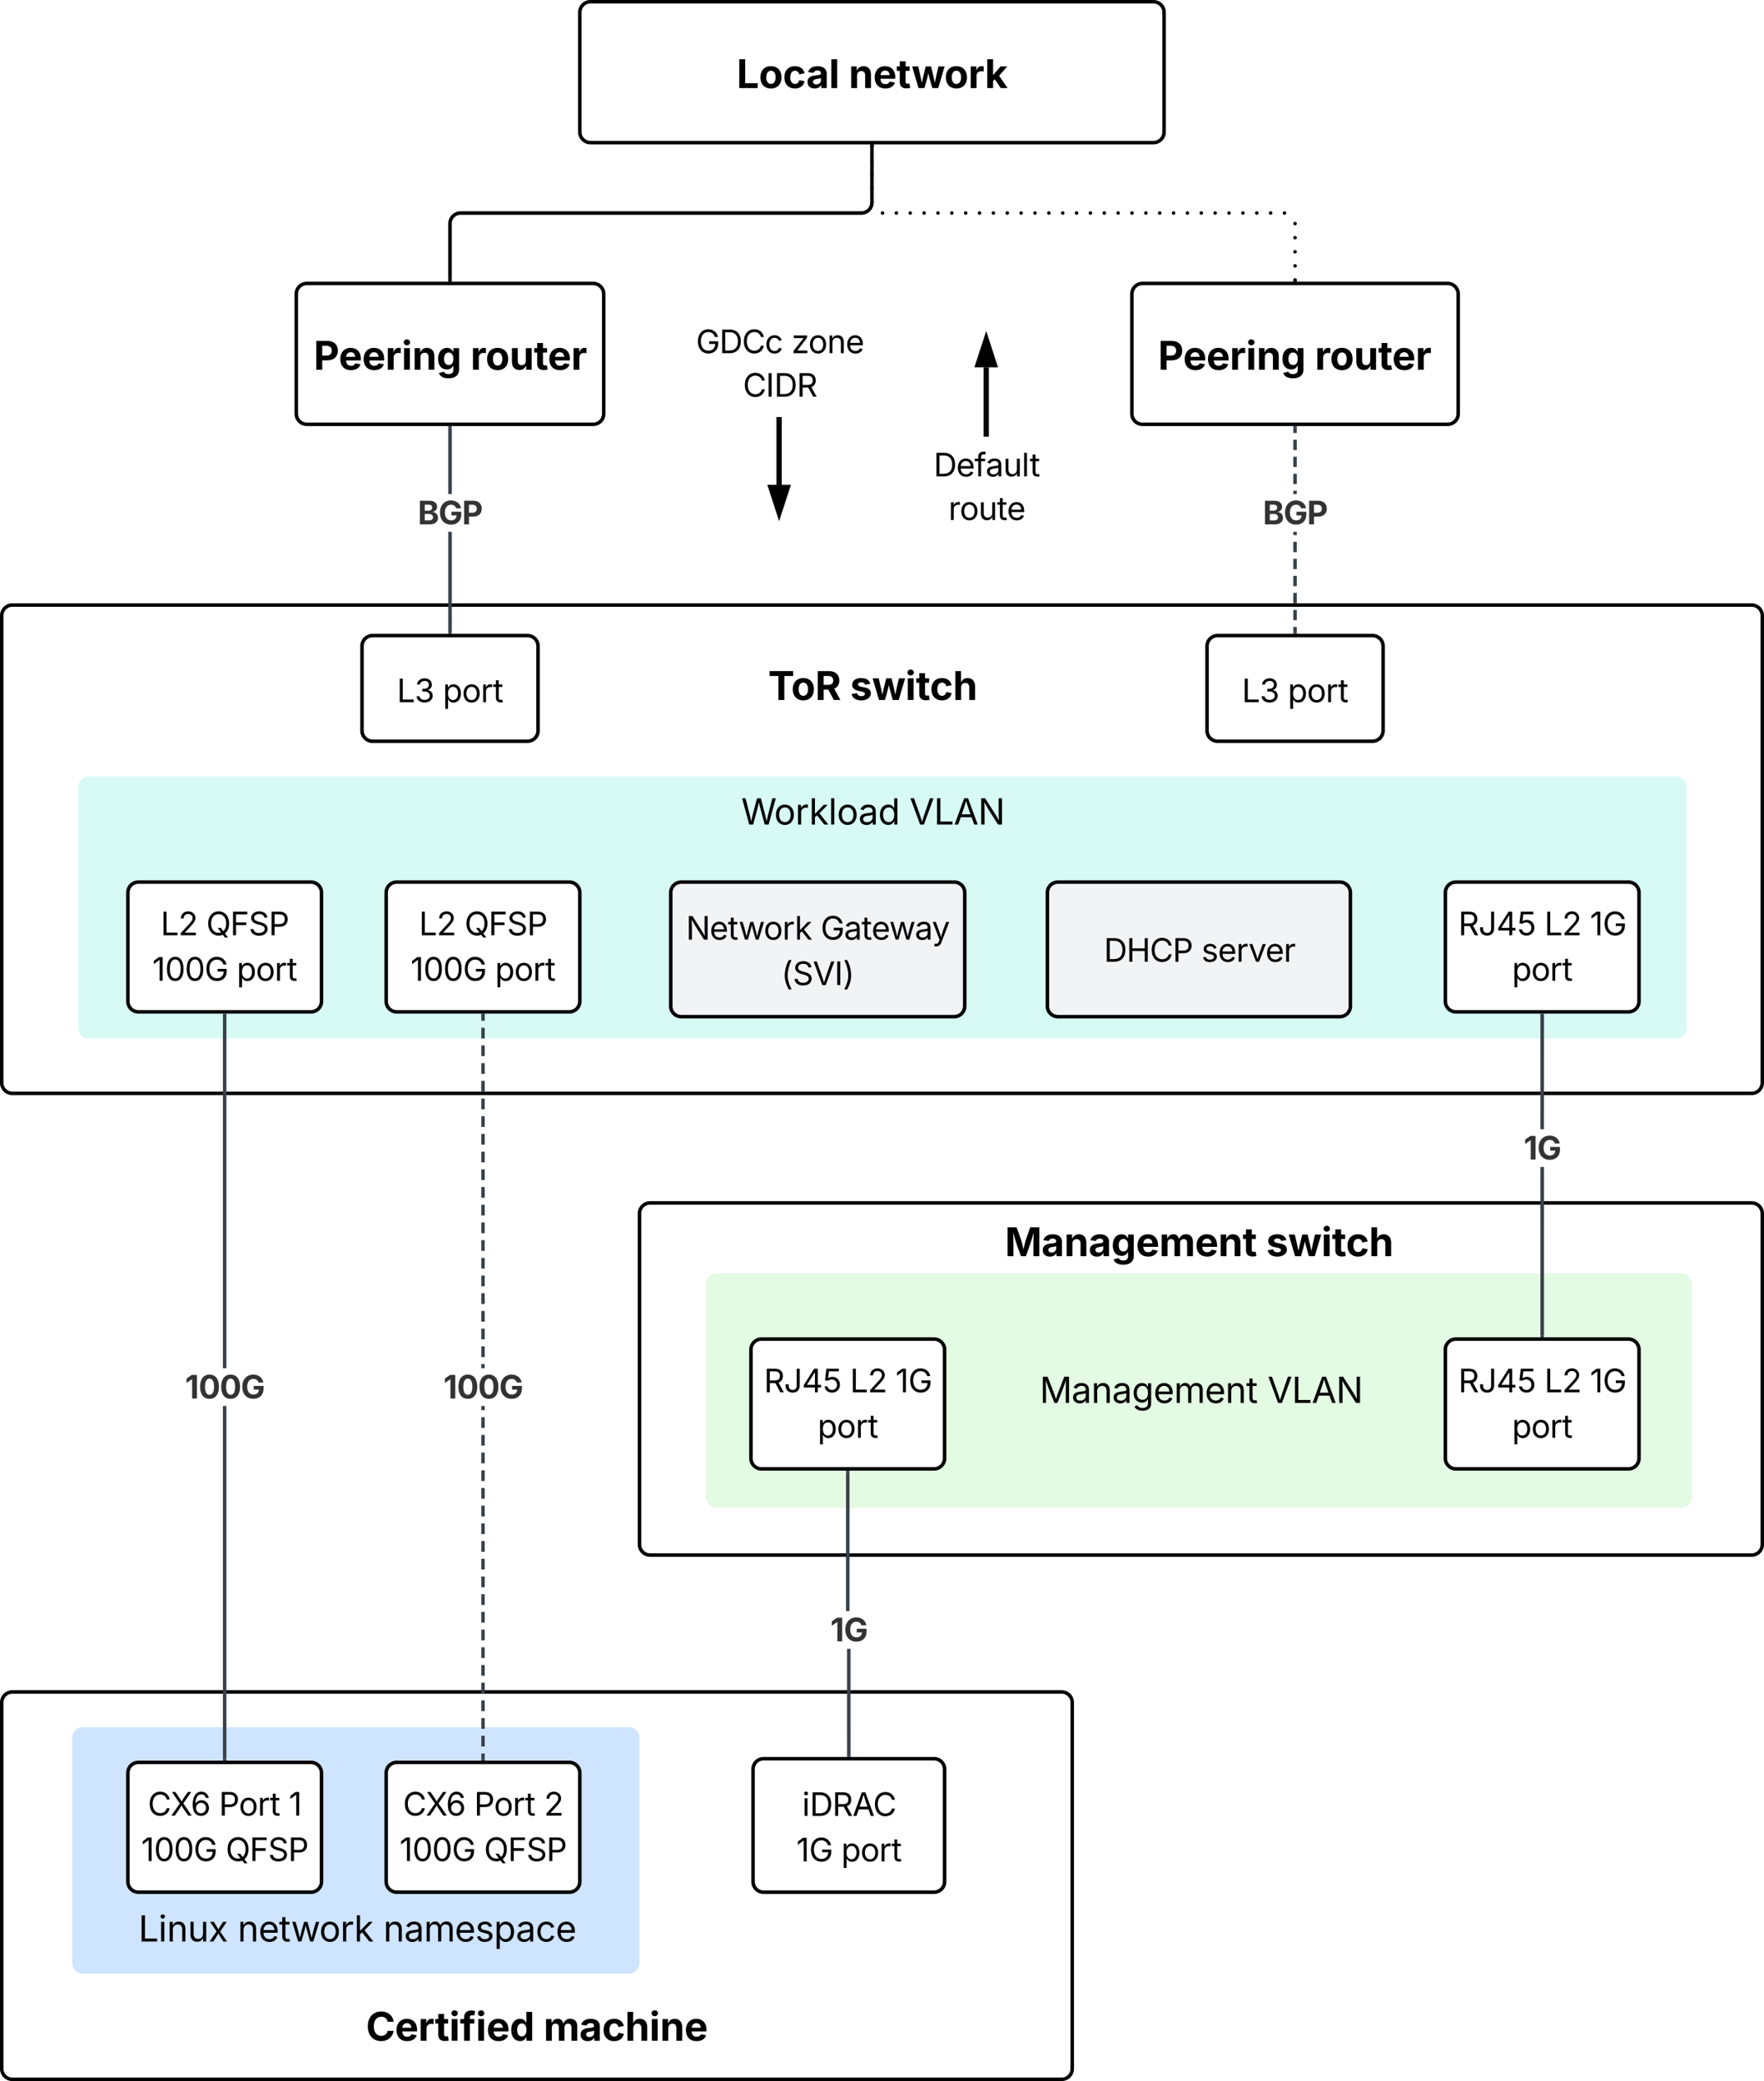 <svg xmlns="http://www.w3.org/2000/svg" xmlns:xlink="http://www.w3.org/1999/xlink" xmlns:lucid="lucid" width="1002" height="1182"><g transform="translate(61 601)" lucid:page-tab-id="0_0"><path d="M-500-1000h1500v2000H-500z" fill="#fff"/><path d="M302.25 88.24a6 6 0 0 1 6-6H934a6 6 0 0 1 6 6v188a6 6 0 0 1-6 6H308.25a6 6 0 0 1-6-6zM-60-251.35a6 6 0 0 1 6-6h988a6 6 0 0 1 6 6V14a6 6 0 0 1-6 6H-54a6 6 0 0 1-6-6z" stroke="#000" stroke-width="2" fill="#fff"/><path d="M195.6-242h-1.95v-56.9h1.95zm0-78.4h-1.95V-358h1.95z" stroke="#3a414a" stroke-width=".05" fill="#3a414a"/><path d="M195.6-241h-1.95v-1.03h1.95z" fill="#3a414a"/><path stroke="#3a414a" stroke-width=".05" fill="#3a414a"/><path d="M195.6-357.97h-1.95V-359h1.95z" fill="#3a414a"/><path stroke="#3a414a" stroke-width=".05" fill="#3a414a"/><use xlink:href="#a" transform="matrix(1,0,0,1,176.313,-320.412) translate(0 17.222)"/><path d="M107.3-434a6 6 0 0 1 6-6h162.64a6 6 0 0 1 6 6v68a6 6 0 0 1-6 6H113.3a6 6 0 0 1-6-6z" stroke="#000" stroke-width="2" fill="#fff"/><use xlink:href="#b" transform="matrix(1,0,0,1,107.312,-440) translate(9.88 49.028)"/><use xlink:href="#c" transform="matrix(1,0,0,1,107.312,-440) translate(98.942 49.028)"/><path d="M-60 366a6 6 0 0 1 6-6h596.06a6 6 0 0 1 6 6v208a6 6 0 0 1-6 6H-54a6 6 0 0 1-6-6z" stroke="#000" stroke-width="2" fill="#fff"/><path d="M-20 386a6 6 0 0 1 6-6h310.25a6 6 0 0 1 6 6v128a6 6 0 0 1-6 6H-14a6 6 0 0 1-6-6z" fill="#cfe4ff"/><path d="M321.2-218.96a6 6 0 0 1 6-6h214.86a6 6 0 0 1 6 6v17.92a6 6 0 0 1-6 6H327.2a6 6 0 0 1-6-6z" fill="none"/><use xlink:href="#d" transform="matrix(1,0,0,1,321.19,-224.962) translate(54.114 21.528)"/><use xlink:href="#e" transform="matrix(1,0,0,1,321.19,-224.962) translate(100.696 21.528)"/><use xlink:href="#f" transform="matrix(1,0,0,1,321.19,-224.962) translate(113.5 53.793)"/><path d="M144.63-234a6 6 0 0 1 6-6h88a6 6 0 0 1 6 6v48a6 6 0 0 1-6 6h-88a6 6 0 0 1-6-6z" stroke="#000" stroke-width="2" fill="#fff"/><use xlink:href="#g" transform="matrix(1,0,0,1,149.625,-235) translate(14.818 32.847)"/><use xlink:href="#h" transform="matrix(1,0,0,1,149.625,-235) translate(40.851 32.847)"/><path d="M581.94-434a6 6 0 0 1 6-6H761.3a6 6 0 0 1 6 6v68a6 6 0 0 1-6 6H587.95a6 6 0 0 1-6-6z" stroke="#000" stroke-width="2" fill="#fff"/><use xlink:href="#b" transform="matrix(1,0,0,1,581.937,-440) translate(14.88 49.028)"/><use xlink:href="#c" transform="matrix(1,0,0,1,581.937,-440) translate(103.942 49.028)"/><path d="M624.63-234a6 6 0 0 1 6-6h88a6 6 0 0 1 6 6v48a6 6 0 0 1-6 6h-88a6 6 0 0 1-6-6z" stroke="#000" stroke-width="2" fill="#fff"/><use xlink:href="#g" transform="matrix(1,0,0,1,629.625,-235) translate(14.818 32.847)"/><use xlink:href="#h" transform="matrix(1,0,0,1,629.625,-235) translate(40.851 32.847)"/><path d="M-16.5-154a6 6 0 0 1 6-6H891a6 6 0 0 1 6 6v136.82a6 6 0 0 1-6 6H-10.5a6 6 0 0 1-6-6z" fill="#d7faf5"/><path d="M11.63-94a6 6 0 0 1 6-6h98a6 6 0 0 1 6 6v61.72a6 6 0 0 1-6 6h-98a6 6 0 0 1-6-6z" stroke="#000" stroke-width="2" fill="#fff"/><use xlink:href="#i" transform="matrix(1,0,0,1,16.625,-95) translate(13.628 25.222)"/><use xlink:href="#j" transform="matrix(1,0,0,1,16.625,-95) translate(39.523 25.222)"/><use xlink:href="#k" transform="matrix(1,0,0,1,16.625,-95) translate(8.872 51.035)"/><use xlink:href="#l" transform="matrix(1,0,0,1,16.625,-95) translate(56.797 51.035)"/><path d="M214.34 398h-1.95v-3.02h1.94zm0-7.04h-1.95v-6.03h1.94zm0-10.05h-1.95v-6.02h1.94zm0-10.05h-1.95v-6.03h1.94zm0-10.05h-1.95v-6.03h1.94zm0-10.06h-1.95v-6.03h1.94zm0-10.05h-1.95v-6.04h1.94zm0-10.06h-1.95v-6.04h1.94zm0-10.06h-1.95v-6.03h1.94zm0-10.05h-1.95v-6.03h1.94zm0-10.06h-1.95v-6.03h1.94zm0-10.05h-1.95v-6.03h1.94zm0-10.06h-1.95v-6.03h1.94zm0-10.05h-1.95v-6.02h1.94zm0-10.04h-1.95v-6.04h1.94zm0-10.06h-1.95v-6.03h1.94zm0-10.05h-1.95v-6.03h1.94zm0-10.06h-1.95v-6.04h1.94zm0-10.06h-1.95V214h1.94zm0-10.05h-1.95v-6.05h1.94zm0-10.07h-1.95v-2.3h1.94zm0-23.83h-1.95v-2.3h1.94zm0-6.33h-1.95v-6.03h1.94zm0-10.06h-1.95v-6.02h1.94zm0-10.04h-1.95v-6.03h1.94zm0-10.06h-1.95v-6.03h1.94zm0-10.05h-1.95v-6.03h1.94zm0-10.05h-1.95v-6.04h1.94zm0-10.06h-1.95v-6.03h1.94zm0-10.05h-1.95v-6.05h1.94zm0-10.07h-1.95V83.3h1.94zm0-10.05h-1.95v-6.03h1.94zm0-10.06h-1.95V63.2h1.94zm0-10.05h-1.95v-6.03h1.94zm0-10.05h-1.95v-6.04h1.94zm0-10.06h-1.95v-6.03h1.94zm0-10.05h-1.95V23h1.94zm0-10.05h-1.95v-6.03h1.94zm0-10.05h-1.95V2.87h1.94zm0-10.05h-1.95V-7.2h1.94zm0-10.06h-1.95v-6.04h1.94zm0-10.06h-1.95v-3.02h1.94z" stroke="#3a414a" stroke-width=".05" fill="#3a414a"/><path d="M214.34 399h-1.95v-1.03h1.94z" fill="#3a414a"/><path stroke="#3a414a" stroke-width=".05" fill="#3a414a"/><path d="M214.34-24.25h-1.95v-1.03h1.94z" fill="#3a414a"/><path stroke="#3a414a" stroke-width=".05" fill="#3a414a"/><use xlink:href="#m" transform="matrix(1,0,0,1,190.87,176.105) translate(0 17.222)"/><path d="M158.36-94a6 6 0 0 1 6-6h98a6 6 0 0 1 6 6v61.72a6 6 0 0 1-6 6h-98a6 6 0 0 1-6-6z" stroke="#000" stroke-width="2" fill="#fff"/><use xlink:href="#n" transform="matrix(1,0,0,1,163.361,-95) translate(13.628 25.222)"/><use xlink:href="#o" transform="matrix(1,0,0,1,163.361,-95) translate(39.523 25.222)"/><use xlink:href="#p" transform="matrix(1,0,0,1,163.361,-95) translate(8.872 51.035)"/><use xlink:href="#h" transform="matrix(1,0,0,1,163.361,-95) translate(56.797 51.035)"/><path d="M67.6 398h-1.95V197.62h1.95zm0-221.9h-1.95V-24.28h1.95z" stroke="#3a414a" stroke-width=".05" fill="#3a414a"/><path d="M67.6 399h-1.95v-1.03h1.95z" fill="#3a414a"/><path stroke="#3a414a" stroke-width=".05" fill="#3a414a"/><path d="M67.6-24.25h-1.95v-1.03h1.95z" fill="#3a414a"/><path stroke="#3a414a" stroke-width=".05" fill="#3a414a"/><use xlink:href="#m" transform="matrix(1,0,0,1,44.133,176.105) translate(0 17.222)"/><path d="M320-94a6 6 0 0 1 6-6h155a6 6 0 0 1 6 6v64.45a6 6 0 0 1-6 6H326a6 6 0 0 1-6-6z" stroke="#000" stroke-width="2" fill="#f2f3f5"/><use xlink:href="#q" transform="matrix(1,0,0,1,325,-95) translate(3.678 27.691)"/><use xlink:href="#r" transform="matrix(1,0,0,1,325,-95) translate(80.128 27.691)"/><use xlink:href="#s" transform="matrix(1,0,0,1,325,-95) translate(57.793 53.503)"/><path d="M354.8-151.47a6 6 0 0 1 6-6h147.63a6 6 0 0 1 6 6v22.2a6 6 0 0 1-6 6H360.8a6 6 0 0 1-6-6z" fill="none"/><use xlink:href="#t" transform="matrix(1,0,0,1,359.815,-152.467) translate(0.195 19.775)"/><use xlink:href="#u" transform="matrix(1,0,0,1,359.815,-152.467) translate(95.83 19.775)"/><path d="M675.6-242h-1.95v-2.9h1.95zm0-6.77h-1.95v-5.8h1.95zm0-9.66h-1.95v-5.8h1.95zm0-9.67h-1.95v-5.8h1.95zm0-9.67h-1.95v-5.8h1.95zm0-9.66h-1.95v-5.8h1.95zm0-9.67h-1.95v-1.8h1.95zm0-23.3h-1.95v-1.83h1.95zm0-5.7h-1.95v-5.8h1.95zm0-9.67h-1.95v-5.8h1.95zm0-9.66h-1.95v-5.8h1.95zm0-9.67h-1.95v-2.9h1.95z" stroke="#3a414a" stroke-width=".05" fill="#3a414a"/><path d="M675.6-241h-1.95v-1.03h1.95z" fill="#3a414a"/><path stroke="#3a414a" stroke-width=".05" fill="#3a414a"/><path d="M675.6-357.97h-1.95V-359h1.95z" fill="#3a414a"/><path stroke="#3a414a" stroke-width=".05" fill="#3a414a"/><use xlink:href="#a" transform="matrix(1,0,0,1,656.313,-320.412) translate(0 17.222)"/><path d="M760-94a6 6 0 0 1 6-6h98a6 6 0 0 1 6 6v61.72a6 6 0 0 1-6 6h-98a6 6 0 0 1-6-6z" stroke="#000" stroke-width="2" fill="#fff"/><use xlink:href="#v" transform="matrix(1,0,0,1,765,-95) translate(2.365 25.222)"/><use xlink:href="#w" transform="matrix(1,0,0,1,765,-95) translate(51.246 25.222)"/><use xlink:href="#x" transform="matrix(1,0,0,1,765,-95) translate(77.14 25.222)"/><use xlink:href="#h" transform="matrix(1,0,0,1,765,-95) translate(32.834 51.035)"/><path d="M268.36-594a6 6 0 0 1 6-6h319.87a6 6 0 0 1 6 6v68a6 6 0 0 1-6 6H274.36a6 6 0 0 1-6-6z" stroke="#000" stroke-width="2" fill="#fff"/><use xlink:href="#y" transform="matrix(1,0,0,1,268.361,-600) translate(89.085 49.028)"/><use xlink:href="#z" transform="matrix(1,0,0,1,268.361,-600) translate(152.757 49.028)"/><path d="M434.3-518v32a6 6 0 0 1-6 6H200.62a6 6 0 0 0-6 6v32" stroke="#000" stroke-width="2" fill="none"/><path d="M435.27-517.97h-1.95V-519h1.95zM195.6-441h-1.95v-1.03h1.95z" stroke="#000" stroke-width=".05"/><path d="M433.3-518a1 1 0 0 1 1-1 1 1 0 0 1 1 1 1 1 0 0 1-1 1 1 1 0 0 1-1-1m0 8a1 1 0 0 1 1-1 1 1 0 0 1 1 1 1 1 0 0 1-1 1 1 1 0 0 1-1-1m0 8a1 1 0 0 1 1-1 1 1 0 0 1 1 1 1 1 0 0 1-1 1 1 1 0 0 1-1-1m0 8a1 1 0 0 1 1-1 1 1 0 0 1 1 1 1 1 0 0 1-1 1 1 1 0 0 1-1-1m0 8a1 1 0 0 1 1-1 1 1 0 0 1 1 1 1 1 0 0 1-1 1 1 1 0 0 1-1-1m6 6a1 1 0 0 1 1-1 1 1 0 0 1 1 1 1 1 0 0 1-1 1 1 1 0 0 1-1-1m7.87 0a1 1 0 0 1 1-1 1 1 0 0 1 1 1 1 1 0 0 1-1 1 1 1 0 0 1-1-1m7.87 0a1 1 0 0 1 1-1 1 1 0 0 1 1 1 1 1 0 0 1-1 1 1 1 0 0 1-1-1m7.88 0a1 1 0 0 1 1-1 1 1 0 0 1 1 1 1 1 0 0 1-1 1 1 1 0 0 1-1-1m7.87 0a1 1 0 0 1 1-1 1 1 0 0 1 1 1 1 1 0 0 1-1 1 1 1 0 0 1-1-1m7.86 0a1 1 0 0 1 1-1 1 1 0 0 1 1 1 1 1 0 0 1-1 1 1 1 0 0 1-1-1m7.88 0a1 1 0 0 1 1-1 1 1 0 0 1 1 1 1 1 0 0 1-1 1 1 1 0 0 1-1-1m7.87 0a1 1 0 0 1 1-1 1 1 0 0 1 1 1 1 1 0 0 1-1 1 1 1 0 0 1-1-1m7.88 0a1 1 0 0 1 1-1 1 1 0 0 1 1 1 1 1 0 0 1-1 1 1 1 0 0 1-1-1m7.88 0a1 1 0 0 1 1-1 1 1 0 0 1 1 1 1 1 0 0 1-1 1 1 1 0 0 1-1-1m7.87 0a1 1 0 0 1 1-1 1 1 0 0 1 1 1 1 1 0 0 1-1 1 1 1 0 0 1-1-1m7.87 0a1 1 0 0 1 1-1 1 1 0 0 1 1 1 1 1 0 0 1-1 1 1 1 0 0 1-1-1m7.88 0a1 1 0 0 1 1-1 1 1 0 0 1 1 1 1 1 0 0 1-1 1 1 1 0 0 1-1-1m7.87 0a1 1 0 0 1 1-1 1 1 0 0 1 1 1 1 1 0 0 1-1 1 1 1 0 0 1-1-1m7.87 0a1 1 0 0 1 1-1 1 1 0 0 1 1 1 1 1 0 0 1-1 1 1 1 0 0 1-1-1m7.88 0a1 1 0 0 1 1-1 1 1 0 0 1 1 1 1 1 0 0 1-1 1 1 1 0 0 1-1-1m7.87 0a1 1 0 0 1 1-1 1 1 0 0 1 1 1 1 1 0 0 1-1 1 1 1 0 0 1-1-1m7.87 0a1 1 0 0 1 1-1 1 1 0 0 1 1 1 1 1 0 0 1-1 1 1 1 0 0 1-1-1m7.88 0a1 1 0 0 1 1-1 1 1 0 0 1 1 1 1 1 0 0 1-1 1 1 1 0 0 1-1-1m7.87 0a1 1 0 0 1 1-1 1 1 0 0 1 1 1 1 1 0 0 1-1 1 1 1 0 0 1-1-1m7.86 0a1 1 0 0 1 1-1 1 1 0 0 1 1 1 1 1 0 0 1-1 1 1 1 0 0 1-1-1m7.88 0a1 1 0 0 1 1-1 1 1 0 0 1 1 1 1 1 0 0 1-1 1 1 1 0 0 1-1-1m7.87 0a1 1 0 0 1 1-1 1 1 0 0 1 1 1 1 1 0 0 1-1 1 1 1 0 0 1-1-1m7.88 0a1 1 0 0 1 1-1 1 1 0 0 1 1 1 1 1 0 0 1-1 1 1 1 0 0 1-1-1m7.88 0a1 1 0 0 1 1-1 1 1 0 0 1 1 1 1 1 0 0 1-1 1 1 1 0 0 1-1-1m7.87 0a1 1 0 0 1 1-1 1 1 0 0 1 1 1 1 1 0 0 1-1 1 1 1 0 0 1-1-1m7.87 0a1 1 0 0 1 1-1 1 1 0 0 1 1 1 1 1 0 0 1-1 1 1 1 0 0 1-1-1m7.88 0a1 1 0 0 1 1-1 1 1 0 0 1 1 1 1 1 0 0 1-1 1 1 1 0 0 1-1-1m7.87 0a1 1 0 0 1 1-1 1 1 0 0 1 1 1 1 1 0 0 1-1 1 1 1 0 0 1-1-1m7.88 0a1 1 0 0 1 1-1 1 1 0 0 1 1 1 1 1 0 0 1-1 1 1 1 0 0 1-1-1m6 6a1 1 0 0 1 1-1 1 1 0 0 1 1 1 1 1 0 0 1-1 1 1 1 0 0 1-1-1m0 8a1 1 0 0 1 1-1 1 1 0 0 1 1 1 1 1 0 0 1-1 1 1 1 0 0 1-1-1m0 8a1 1 0 0 1 1-1 1 1 0 0 1 1 1 1 1 0 0 1-1 1 1 1 0 0 1-1-1m0 8a1 1 0 0 1 1-1 1 1 0 0 1 1 1 1 1 0 0 1-1 1 1 1 0 0 1-1-1m0 8a1 1 0 0 1 1-1 1 1 0 0 1 1 1 1 1 0 0 1-1 1 1 1 0 0 1-1-1"/><path d="M435.27-517.97h-1.95V-519h1.95zM675.6-441h-1.95v-1.03h1.95z" stroke="#000" stroke-width=".05"/><path d="M533.94-94a6 6 0 0 1 6-6h160.12a6 6 0 0 1 6 6v64.45a6 6 0 0 1-6 6H539.94a6 6 0 0 1-6-6z" stroke="#000" stroke-width="2" fill="#f2f3f5"/><use xlink:href="#A" transform="matrix(1,0,0,1,538.942,-95) translate(27.099 40.253)"/><use xlink:href="#B" transform="matrix(1,0,0,1,538.942,-95) translate(82.481 40.253)"/><path d="M381.56-362.62v37" stroke="#000" stroke-width="3" fill="none"/><path d="M383.03-362.58h-2.95v-1.54h2.95z" stroke="#000" stroke-width=".05"/><path d="M381.56-309.85l-4.64-14.27h9.27z" stroke="#000" stroke-width="3"/><path d="M340 128.24a6 6 0 0 1 6-6h548a6 6 0 0 1 6 6v120.98a6 6 0 0 1-6 6H346a6 6 0 0 1-6-6z" fill="#e3fae3"/><path d="M365.56 165.57a6 6 0 0 1 6-6h98a6 6 0 0 1 6 6v61.72a6 6 0 0 1-6 6h-98a6 6 0 0 1-6-6z" stroke="#000" stroke-width="2" fill="#fff"/><use xlink:href="#C" transform="matrix(1,0,0,1,370.559,164.572) translate(2.365 25.222)"/><use xlink:href="#D" transform="matrix(1,0,0,1,370.559,164.572) translate(51.246 25.222)"/><use xlink:href="#E" transform="matrix(1,0,0,1,370.559,164.572) translate(77.14 25.222)"/><use xlink:href="#l" transform="matrix(1,0,0,1,370.559,164.572) translate(32.834 51.035)"/><path d="M422.13 395.9h-1.95l-.02-60.37h1.95zm-.6-81.88h-1.95V235.3h1.95z" stroke="#3a414a" stroke-width=".05" fill="#3a414a"/><path d="M421.53 235.32h-1.95v-1.03h1.95z" fill="#3a414a"/><path stroke="#3a414a" stroke-width=".05" fill="#3a414a"/><path d="M422.13 396.9h-1.95v-1.04h1.94z" fill="#3a414a"/><path stroke="#3a414a" stroke-width=".05" fill="#3a414a"/><use xlink:href="#F" transform="matrix(1,0,0,1,410.646,314.018) translate(0 17.222)"/><path d="M760 165.57a6 6 0 0 1 6-6h98a6 6 0 0 1 6 6v61.72a6 6 0 0 1-6 6h-98a6 6 0 0 1-6-6z" stroke="#000" stroke-width="2" fill="#fff"/><use xlink:href="#v" transform="matrix(1,0,0,1,765,164.572) translate(2.365 25.222)"/><use xlink:href="#w" transform="matrix(1,0,0,1,765,164.572) translate(51.246 25.222)"/><use xlink:href="#x" transform="matrix(1,0,0,1,765,164.572) translate(77.14 25.222)"/><use xlink:href="#h" transform="matrix(1,0,0,1,765,164.572) translate(32.834 51.035)"/><path d="M815.98 157.57H814v-95.7H816zm0-117.2H814V-24.3H816z" stroke="#3a414a" stroke-width=".05" fill="#3a414a"/><path d="M815.98 158.57H814v-1.02H816z" fill="#3a414a"/><path stroke="#3a414a" stroke-width=".05" fill="#3a414a"/><path d="M815.98-24.25H814v-1.03H816z" fill="#3a414a"/><path stroke="#3a414a" stroke-width=".05" fill="#3a414a"/><g><use xlink:href="#F" transform="matrix(1,0,0,1,804.497,40.359) translate(0 17.222)"/></g><path d="M449.26 176.57a6 6 0 0 1 6-6H787a6 6 0 0 1 6 6v23.83a6 6 0 0 1-6 6H455.25a6 6 0 0 1-6-6z" fill="none"/><g><use xlink:href="#G" transform="matrix(1,0,0,1,449.257,170.57) translate(80.296 25.275)"/><use xlink:href="#H" transform="matrix(1,0,0,1,449.257,170.57) translate(209.729 25.275)"/></g><path d="M448.13 92.4a6 6 0 0 1 6-6h331.74a6 6 0 0 1 6 6v23.84a6 6 0 0 1-6 6H454.13a6 6 0 0 1-6-6z" fill="none"/><g><use xlink:href="#I" transform="matrix(1,0,0,1,448.132,86.403) translate(61.719 26.084)"/><use xlink:href="#J" transform="matrix(1,0,0,1,448.132,86.403) translate(210.091 26.084)"/></g><path d="M136.92 538a6 6 0 0 1 6-6h201.8a6 6 0 0 1 6 6v23.83a6 6 0 0 1-6 6h-201.8a6 6 0 0 1-6-6z" fill="none"/><g><use xlink:href="#K" transform="matrix(1,0,0,1,136.918,532) translate(9.968 26.084)"/><use xlink:href="#L" transform="matrix(1,0,0,1,136.918,532) translate(110.847 26.084)"/></g><path d="M432-347a6 6 0 0 1 6-6h122.38a6 6 0 0 1 6 6v44.26a6 6 0 0 1-6 6H438a6 6 0 0 1-6-6z" fill="none"/><g><use xlink:href="#M" transform="matrix(1,0,0,1,437,-348) translate(32.313 17.599)"/><use xlink:href="#N" transform="matrix(1,0,0,1,437,-348) translate(40.712 42.335)"/></g><path d="M296-419a6 6 0 0 1 6-6h159.64a6 6 0 0 1 6 6v48.88a6 6 0 0 1-6 6H302a6 6 0 0 1-6-6z" fill="none"/><g><use xlink:href="#O" transform="matrix(1,0,0,1,301,-420) translate(33.339 19.599)"/><use xlink:href="#P" transform="matrix(1,0,0,1,301,-420) translate(87.576 19.599)"/><use xlink:href="#Q" transform="matrix(1,0,0,1,301,-420) translate(59.984 44.335)"/></g><path d="M499.2-354.5v-37.88" stroke="#000" stroke-width="3" fill="none"/><path d="M500.66-353h-2.95v-1.54h2.96z" stroke="#000" stroke-width=".05"/><path d="M499.2-408.15l4.62 14.27h-9.27z" stroke="#000" stroke-width="3"/><path d="M11.63 406a6 6 0 0 1 6-6h98a6 6 0 0 1 6 6v61.72a6 6 0 0 1-6 6h-98a6 6 0 0 1-6-6z" stroke="#000" stroke-width="2" fill="#fff"/><g><use xlink:href="#R" transform="matrix(1,0,0,1,16.625,405) translate(6.315 25.222)"/><use xlink:href="#S" transform="matrix(1,0,0,1,16.625,405) translate(46.749 25.222)"/><use xlink:href="#T" transform="matrix(1,0,0,1,16.625,405) translate(86.454 25.222)"/><use xlink:href="#U" transform="matrix(1,0,0,1,16.625,405) translate(2.613 51.035)"/><use xlink:href="#V" transform="matrix(1,0,0,1,16.625,405) translate(50.538 51.035)"/></g><path d="M158.36 406a6 6 0 0 1 6-6h98a6 6 0 0 1 6 6v61.72a6 6 0 0 1-6 6h-98a6 6 0 0 1-6-6z" stroke="#000" stroke-width="2" fill="#fff"/><g><use xlink:href="#R" transform="matrix(1,0,0,1,163.361,405) translate(4.51 25.222)"/><use xlink:href="#S" transform="matrix(1,0,0,1,163.361,405) translate(44.944 25.222)"/><use xlink:href="#W" transform="matrix(1,0,0,1,163.361,405) translate(84.648 25.222)"/><use xlink:href="#U" transform="matrix(1,0,0,1,163.361,405) translate(2.613 51.035)"/><use xlink:href="#V" transform="matrix(1,0,0,1,163.361,405) translate(50.538 51.035)"/></g><path d="M366.74 403.9a6 6 0 0 1 6-6h96.82a6 6 0 0 1 6 6v63.82a6 6 0 0 1-6 6h-96.82a6 6 0 0 1-6-6z" stroke="#000" stroke-width="2" fill="#fff"/><g><use xlink:href="#X" transform="matrix(1,0,0,1,371.74,402.886) translate(22.89 27.535)"/><use xlink:href="#Y" transform="matrix(1,0,0,1,371.74,402.886) translate(19.587 53.347)"/><use xlink:href="#l" transform="matrix(1,0,0,1,371.74,402.886) translate(45.082 53.347)"/></g><path d="M-30.05 482.46a6 6 0 0 1 6-6H307.7a6 6 0 0 1 6 6v23.84a6 6 0 0 1-6 6H-24.06a6 6 0 0 1-6-6z" fill="none"/><g><use xlink:href="#Z" transform="matrix(1,0,0,1,-30.047,476.465) translate(47.684 25.275)"/><use xlink:href="#aa" transform="matrix(1,0,0,1,-30.047,476.465) translate(104.021 25.275)"/><use xlink:href="#ab" transform="matrix(1,0,0,1,-30.047,476.465) translate(186.775 25.275)"/></g><defs><path fill="#333" d="M135 0v-1490h591c327 0 492 160 492 383 0 177-115 286-268 320v15c168 8 326 140 326 361 0 236-176 411-512 411H135zm305-251h264c179 0 258-76 258-189 0-125-97-215-250-215H440v404zm0-613h241c131 0 228-74 228-194 0-109-79-183-222-183H440v377" id="ac"/><path fill="#333" d="M795 20C377 20 94-272 94-743c0-483 302-767 694-767 335 0 593 206 635 500h-310c-42-142-154-229-320-229-230 0-389 177-389 493s154 495 393 495c212 0 340-120 345-311H818v-232h620v186c0 391-269 628-643 628" id="ad"/><path fill="#333" d="M135 0v-1490h581c339 0 533 210 533 503 0 295-197 500-540 500H440V0H135zm305-733h220c186 0 274-104 274-254s-88-251-275-251H440v505" id="ae"/><g id="a"><use transform="matrix(0.009,0,0,0.009,0,0)" xlink:href="#ac"/><use transform="matrix(0.009,0,0,0.009,11.762,0)" xlink:href="#ad"/><use transform="matrix(0.009,0,0,0.009,25.104,0)" xlink:href="#ae"/></g><path d="M135 0v-1490h581c339 0 533 210 533 503 0 295-197 500-540 500H440V0H135zm305-733h220c186 0 274-104 274-254s-88-251-275-251H440v505" id="af"/><path d="M633 22C291 22 81-200 81-553c0-345 210-579 537-579 292 0 525 185 525 567v84H378c7 183 109 277 260 277 105 0 184-46 216-132l272 51C1071-99 893 22 633 22zM380-669h474c-15-146-94-237-233-237-143 0-229 99-241 237" id="ag"/><path d="M128 0v-1118h290v195h12c54-169 184-238 367-200v268c-27-8-86-15-130-15-138 0-239 95-239 234V0H128" id="ah"/><path d="M128 0v-1118h300V0H128zm150-1264c-91 0-165-68-165-154 0-85 74-154 165-154 90 0 165 69 165 154 0 86-75 154-165 154" id="ai"/><path d="M428-647V0H128v-1118h283l4 231c63-156 176-245 348-245 232 0 384 159 384 421V0H847v-659c0-139-76-222-202-222-128 0-217 86-217 234" id="aj"/><path d="M625 442c-280 0-454-114-503-274l258-72c28 63 97 128 243 128 153 0 246-69 246-216v-206h-23C805-108 717-16 536-16 284-16 81-191 81-561c0-378 208-571 456-571 188 0 280 113 321 202h13v-188h295V-9c0 303-226 451-541 451zm5-686c153 0 240-119 240-319 0-198-86-329-240-329-158 0-241 137-241 329 0 195 85 319 241 319" id="ak"/><g id="b"><use transform="matrix(0.011,0,0,0.011,0,0)" xlink:href="#af"/><use transform="matrix(0.011,0,0,0.011,14.214,0)" xlink:href="#ag"/><use transform="matrix(0.011,0,0,0.011,27.452,0)" xlink:href="#ag"/><use transform="matrix(0.011,0,0,0.011,40.69,0)" xlink:href="#ah"/><use transform="matrix(0.011,0,0,0.011,49.902,0)" xlink:href="#ai"/><use transform="matrix(0.011,0,0,0.011,55.924,0)" xlink:href="#aj"/><use transform="matrix(0.011,0,0,0.011,69.759,0)" xlink:href="#ak"/></g><path d="M628 22C291 22 81-210 81-554c0-346 210-578 547-578 336 0 547 232 547 578 0 344-211 576-547 576zm0-236c160 0 242-146 242-341 0-197-82-341-242-341S387-753 387-555c0 195 81 341 241 341" id="al"/><path d="M513 14c-232 0-385-159-385-421v-711h300v659c0 139 76 222 202 222 127 0 217-86 217-234v-647h301V0H864l-4-232C797-74 683 14 513 14" id="am"/><path d="M683-1118v229H474v562c0 71 29 104 102 104 23 0 73-7 95-13l43 225C647 9 580 16 520 16 296 16 174-96 174-301v-588H20v-229h154v-266h300v266h209" id="an"/><g id="c"><use transform="matrix(0.011,0,0,0.011,0,0)" xlink:href="#ah"/><use transform="matrix(0.011,0,0,0.011,8.507,0)" xlink:href="#al"/><use transform="matrix(0.011,0,0,0.011,22.135,0)" xlink:href="#am"/><use transform="matrix(0.011,0,0,0.011,35.97,0)" xlink:href="#an"/><use transform="matrix(0.011,0,0,0.011,43.891,0)" xlink:href="#ag"/><use transform="matrix(0.011,0,0,0.011,57.129,0)" xlink:href="#ah"/></g><path d="M75-1237v-253h1217v253H837V0H531v-1237H75" id="ao"/><path d="M135 0v-1490h581c339 0 533 192 533 485 0 204-94 351-264 424L1302 0H964L680-532H440V0H135zm305-779h220c186 0 274-77 274-226 0-150-88-233-275-233H440v459" id="ap"/><g id="d"><use transform="matrix(0.011,0,0,0.011,0,0)" xlink:href="#ao"/><use transform="matrix(0.011,0,0,0.011,13.097,0)" xlink:href="#al"/><use transform="matrix(0.011,0,0,0.011,26.725,0)" xlink:href="#ap"/></g><path d="M572 22C302 22 117-98 78-306l279-48c29 105 101 156 224 156 114 0 185-48 185-115 0-118-228-130-337-155-215-49-322-150-322-317 0-215 187-347 470-347 265 0 424 116 466 298l-266 47c-24-76-87-130-196-130-98 0-174 46-174 113 0 56 38 95 144 117l201 40c216 44 320 143 320 302 0 220-207 367-500 367" id="aq"/><path d="M361 0L31-1118h315c68 295 127 523 188 845 63-317 128-551 199-845h276c71 296 131 525 196 846 57-321 119-552 186-846h319L1378 0h-305c-73-261-148-486-204-771C813-484 740-261 666 0H361" id="ar"/><path d="M628 22C291 22 81-210 81-554c0-346 210-578 547-578 265 0 455 142 497 372l-279 52c-25-116-99-188-215-188-160 0-244 139-244 341 0 200 84 341 244 341 116 0 193-74 217-195l279 51C1085-123 896 22 628 22" id="as"/><path d="M428-647V0H128v-1490h294v586c65-146 175-228 341-228 232 0 385 159 385 421V0H847v-659c0-139-76-222-202-222-128 0-217 86-217 234" id="at"/><g id="e"><use transform="matrix(0.011,0,0,0.011,0,0)" xlink:href="#aq"/><use transform="matrix(0.011,0,0,0.011,12.446,0)" xlink:href="#ar"/><use transform="matrix(0.011,0,0,0.011,31.337,0)" xlink:href="#ai"/><use transform="matrix(0.011,0,0,0.011,37.359,0)" xlink:href="#an"/><use transform="matrix(0.011,0,0,0.011,45.28,0)" xlink:href="#as"/><use transform="matrix(0.011,0,0,0.011,58.355,0)" xlink:href="#at"/></g><path d="M180 0v-1490h190v1322h690V0H180" id="au"/><path d="M635 20c-292 0-500-160-510-396h192c11 142 145 229 315 229 187 0 323-105 323-260 0-161-125-274-346-274H488v-165h121c174 0 294-100 294-254 0-148-104-245-266-245-152 0-291 85-297 230H157c8-234 222-395 484-395 278 0 448 188 448 400 0 168-95 291-247 336v12c190 31 301 169 301 357 0 244-216 425-508 425" id="av"/><g id="g"><use transform="matrix(0.009,0,0,0.009,0,0)" xlink:href="#au"/><use transform="matrix(0.009,0,0,0.009,10.052,0)" xlink:href="#av"/></g><path d="M158 418v-1536h174v179h20c37-59 106-193 324-193 279 0 474 222 474 576 0 356-194 580-473 580-213 0-288-135-325-197h-14v591H158zm492-555c209 0 317-186 317-421 0-232-105-413-317-413-206 0-314 166-314 413 0 249 111 421 314 421" id="aw"/><path d="M613 24c-304 0-509-231-509-576 0-350 205-580 509-580 305 0 511 230 511 580 0 345-206 576-511 576zm0-161c226 0 329-195 329-415 0-222-103-419-329-419-223 0-326 196-326 419 0 220 103 415 326 415" id="ax"/><path d="M158 0v-1118h174v172h12c41-113 157-188 290-188 26 0 70 2 91 3v181c-11-2-60-10-108-10-161 0-279 109-279 260V0H158" id="ay"/><path d="M598-1118v154H368v674c0 100 37 144 132 144 23 0 62-6 92-12L629-6c-37 13-88 20-134 20-193 0-307-107-307-290v-688H20v-154h168v-266h180v266h230" id="az"/><g id="h"><use transform="matrix(0.009,0,0,0.009,0,0)" xlink:href="#aw"/><use transform="matrix(0.009,0,0,0.009,10.885,0)" xlink:href="#ax"/><use transform="matrix(0.009,0,0,0.009,21.545,0)" xlink:href="#ay"/><use transform="matrix(0.009,0,0,0.009,28.516,0)" xlink:href="#az"/></g><path d="M154 0v-137l495-537c165-179 249-281 249-418 0-156-121-253-280-253-170 0-278 110-278 278H158c0-264 200-443 465-443 266 0 455 183 455 416 0 161-73 288-336 568L416-179v12h687V0H154" id="aA"/><g id="i"><use transform="matrix(0.009,0,0,0.009,0,0)" xlink:href="#au"/><use transform="matrix(0.009,0,0,0.009,10.052,0)" xlink:href="#aA"/></g><path d="M784 20c-382 0-662-292-662-764 0-473 280-766 662-766s660 293 660 766c0 282-99 499-260 629l192 255h-198L1049-33C969 2 880 20 784 20zm-62-486h198l156 205c112-98 183-261 183-483 0-383-209-590-475-590-268 0-477 208-477 590 0 380 209 588 477 588 54 0 106-9 154-25" id="aB"/><path d="M180 0v-1490h901v168H370v510h643v168H370V0H180" id="aC"/><path d="M657 26c-323 0-524-166-541-416h195c15 169 171 246 346 246 202 0 356-106 356-265 5-203-294-238-475-293-239-73-380-191-380-389 0-252 224-419 512-419 294 0 499 171 508 396H992c-17-145-151-228-328-228-193 0-321 102-321 242 0 156 175 211 284 241l149 41c160 44 422 134 422 412 0 244-197 432-541 432" id="aD"/><path d="M180 0v-1490h510c348 0 508 209 508 474 0 266-160 477-507 477H370V0H180zm190-706h312c236 0 327-133 327-310 0-176-91-307-329-307H370v617" id="aE"/><g id="j"><use transform="matrix(0.009,0,0,0.009,0,0)" xlink:href="#aB"/><use transform="matrix(0.009,0,0,0.009,13.594,0)" xlink:href="#aC"/><use transform="matrix(0.009,0,0,0.009,24.089,0)" xlink:href="#aD"/><use transform="matrix(0.009,0,0,0.009,35.495,0)" xlink:href="#aE"/></g><path d="M653-1490V0H466v-1314h-10L96-1047v-204l324-239h233" id="aF"/><path d="M646 20c-332 0-524-278-524-764 0-483 194-766 524-766s524 283 524 766c0 485-191 764-524 764zm0-166c218 0 341-220 341-598 0-380-123-601-341-601s-341 222-341 601c0 378 123 598 341 598" id="aG"/><path d="M789 20c-398 0-667-293-667-764 0-473 273-766 655-766 315 0 558 198 612 487h-196c-61-191-204-311-415-311-262 0-471 207-471 590 0 380 208 588 482 588 249 0 420-165 425-427H828v-166h572v163c0 370-256 606-611 606" id="aH"/><g id="k"><use transform="matrix(0.009,0,0,0.009,0,0)" xlink:href="#aF"/><use transform="matrix(0.009,0,0,0.009,7.231,0)" xlink:href="#aG"/><use transform="matrix(0.009,0,0,0.009,18.446,0)" xlink:href="#aG"/><use transform="matrix(0.009,0,0,0.009,29.661,0)" xlink:href="#aH"/></g><g id="l"><use transform="matrix(0.009,0,0,0.009,0,0)" xlink:href="#aw"/><use transform="matrix(0.009,0,0,0.009,10.885,0)" xlink:href="#ax"/><use transform="matrix(0.009,0,0,0.009,21.545,0)" xlink:href="#ay"/><use transform="matrix(0.009,0,0,0.009,28.516,0)" xlink:href="#az"/></g><path fill="#333" d="M749-1490V0H444v-1221h-10L93-980v-279l329-231h327" id="aI"/><path fill="#333" d="M690 20C314 20 94-261 94-744c0-482 221-766 596-766 376 0 597 284 597 766 0 483-219 764-597 764zm0-253c184 0 286-184 286-511 0-328-102-514-286-514-183 0-285 187-285 514s101 511 285 511" id="aJ"/><g id="m"><use transform="matrix(0.009,0,0,0.009,0,0)" xlink:href="#aI"/><use transform="matrix(0.009,0,0,0.009,7.665,0)" xlink:href="#aJ"/><use transform="matrix(0.009,0,0,0.009,19.653,0)" xlink:href="#aJ"/><use transform="matrix(0.009,0,0,0.009,31.641,0)" xlink:href="#ad"/></g><g id="n"><use transform="matrix(0.009,0,0,0.009,0,0)" xlink:href="#au"/><use transform="matrix(0.009,0,0,0.009,10.052,0)" xlink:href="#aA"/></g><g id="o"><use transform="matrix(0.009,0,0,0.009,0,0)" xlink:href="#aB"/><use transform="matrix(0.009,0,0,0.009,13.594,0)" xlink:href="#aC"/><use transform="matrix(0.009,0,0,0.009,24.089,0)" xlink:href="#aD"/><use transform="matrix(0.009,0,0,0.009,35.495,0)" xlink:href="#aE"/></g><g id="p"><use transform="matrix(0.009,0,0,0.009,0,0)" xlink:href="#aF"/><use transform="matrix(0.009,0,0,0.009,7.231,0)" xlink:href="#aG"/><use transform="matrix(0.009,0,0,0.009,18.446,0)" xlink:href="#aG"/><use transform="matrix(0.009,0,0,0.009,29.661,0)" xlink:href="#aH"/></g><path d="M180 0v-1490h224l606 953c40 63 108 177 176 312-27-437-7-821-13-1265h190V0h-226C860-448 622-778 356-1262c27 476 11 792 15 1262H180" id="aK"/><path d="M628 24c-324 0-524-230-524-574 0-343 198-582 503-582 237 0 487 146 487 559v75H286c9 234 145 362 343 362 132 0 231-58 273-172l174 48C1024-91 857 24 628 24zM287-650h624c-17-190-120-322-304-322-192 0-309 151-320 322" id="aL"/><path d="M409 0L70-1118h191c89 329 165 560 243 925 75-353 154-601 240-925h192c85 325 161 564 235 922 77-354 157-598 244-922h191L1267 0h-179c-86-307-176-590-250-913C763-588 675-308 588 0H409" id="aM"/><path d="M158 0v-1490h180v865h22l478-493h223L593-638 1096 0H865L456-523 338-412V0H158" id="aN"/><g id="q"><use transform="matrix(0.009,0,0,0.009,0,0)" xlink:href="#aK"/><use transform="matrix(0.009,0,0,0.009,13.394,0)" xlink:href="#aL"/><use transform="matrix(0.009,0,0,0.009,23.759,0)" xlink:href="#az"/><use transform="matrix(0.009,0,0,0.009,29.835,0)" xlink:href="#aM"/><use transform="matrix(0.009,0,0,0.009,44.062,0)" xlink:href="#ax"/><use transform="matrix(0.009,0,0,0.009,54.722,0)" xlink:href="#ay"/><use transform="matrix(0.009,0,0,0.009,61.693,0)" xlink:href="#aN"/></g><path d="M471 26C259 26 90-98 90-318c0-256 228-303 435-329 202-27 287-16 287-108 0-139-79-219-234-219-161 0-248 86-283 164l-173-57c86-203 278-265 451-265 150 0 419 46 419 395V0H815v-152h-12C765-73 660 26 471 26zm31-159c199 0 310-134 310-271v-155c-30 35-226 55-295 64-131 17-246 59-246 186 0 116 97 176 231 176" id="aO"/><path d="M140 405l46-156c120 36 205 19 263-150l32-93L54-1118h197c107 313 237 620 324 950 87-331 219-637 326-950h196L606 167c-68 178-176 259-334 259-64 0-113-12-132-21" id="aP"/><g id="r"><use transform="matrix(0.009,0,0,0.009,0,0)" xlink:href="#aH"/><use transform="matrix(0.009,0,0,0.009,13.264,0)" xlink:href="#aO"/><use transform="matrix(0.009,0,0,0.009,23.247,0)" xlink:href="#az"/><use transform="matrix(0.009,0,0,0.009,28.889,0)" xlink:href="#aL"/><use transform="matrix(0.009,0,0,0.009,38.932,0)" xlink:href="#aM"/><use transform="matrix(0.009,0,0,0.009,53.481,0)" xlink:href="#aO"/><use transform="matrix(0.009,0,0,0.009,63.203,0)" xlink:href="#aP"/></g><path d="M218-607c0-325 108-727 258-974h175c-155 315-250 682-250 974 0 265 78 531 250 886H476C306-10 218-315 218-607" id="aQ"/><path d="M600 0L52-1490h200c166 485 304 806 458 1336 156-533 285-846 449-1336h202L819 0H600" id="aR"/><path d="M370-1490V0H180v-1490h190" id="aS"/><path d="M96 279C273-86 346-350 346-607c0-292-95-659-250-974h175c150 246 258 650 258 974 0 297-91 602-258 886H96" id="aT"/><g id="s"><use transform="matrix(0.009,0,0,0.009,0,0)" xlink:href="#aQ"/><use transform="matrix(0.009,0,0,0.009,6.484,0)" xlink:href="#aD"/><use transform="matrix(0.009,0,0,0.009,17.891,0)" xlink:href="#aR"/><use transform="matrix(0.009,0,0,0.009,30.156,0)" xlink:href="#aS"/><use transform="matrix(0.009,0,0,0.009,34.931,0)" xlink:href="#aT"/></g><path d="M458 0L52-1490h194c108 439 233 855 324 1313 92-459 221-873 331-1313h216c110 438 234 854 330 1307 92-455 216-869 323-1307h196L1558 0h-221l-256-944c-26-95-50-200-73-331-22 122-44 223-73 331L680 0H458" id="aU"/><path d="M338-1490V0H158v-1490h180" id="aV"/><path d="M577 24c-279 0-473-224-473-580 0-354 195-576 474-576 218 0 287 134 324 193h14v-551h180V0H922v-173h-20C865-111 790 24 577 24zm27-161c203 0 314-172 314-421 0-247-108-413-314-413-212 0-317 181-317 413 0 235 108 421 317 421" id="aW"/><g id="t"><use transform="matrix(0.01,0,0,0.01,0,0)" xlink:href="#aU"/><use transform="matrix(0.01,0,0,0.01,18.691,0)" xlink:href="#ax"/><use transform="matrix(0.01,0,0,0.01,30.684,0)" xlink:href="#ay"/><use transform="matrix(0.01,0,0,0.01,38.525,0)" xlink:href="#aN"/><use transform="matrix(0.01,0,0,0.01,49.502,0)" xlink:href="#aV"/><use transform="matrix(0.01,0,0,0.01,54.346,0)" xlink:href="#ax"/><use transform="matrix(0.01,0,0,0.01,66.533,0)" xlink:href="#aO"/><use transform="matrix(0.01,0,0,0.01,77.764,0)" xlink:href="#aW"/></g><path d="M52 0l541-1490h220L1361 0h-200l-149-416H398L254 0H52zm404-582h497c-103-290-145-390-251-756-108 377-145 460-246 756" id="aX"/><g id="u"><use transform="matrix(0.01,0,0,0.01,0,0)" xlink:href="#aR"/><use transform="matrix(0.01,0,0,0.01,13.799,0)" xlink:href="#au"/><use transform="matrix(0.01,0,0,0.01,25.107,0)" xlink:href="#aX"/><use transform="matrix(0.01,0,0,0.01,38.906,0)" xlink:href="#aK"/></g><path d="M180 0v-1490h510c348 0 508 194 508 460 0 198-88 351-276 417L1256 0h-220L726-579c-117 2-238 0-356 1V0H180zm190-747h312c235 0 327-108 327-283 0-177-92-293-329-293H370v576" id="aY"/><path d="M545 20c-263 0-445-160-445-446v-80h190v80c0 182 102 279 255 279 152 0 254-97 254-279v-1064h190v1064c0 286-181 446-444 446" id="aZ"/><path d="M120-303v-155l652-1032h231v1020h202v167h-202V0H821v-303H120zm702-167v-782h-12L323-482v12h499" id="ba"/><path d="M626 20c-262 0-458-168-468-396h184c12 133 134 229 284 229 180 0 311-137 311-326 0-192-136-335-323-335-92 0-196 33-255 78l-178-22 88-738h784v167H429l-51 435h8c61-51 160-87 263-87 273 0 474 211 474 499 0 286-210 496-497 496" id="bb"/><g id="v"><use transform="matrix(0.009,0,0,0.009,0,0)" xlink:href="#aY"/><use transform="matrix(0.009,0,0,0.009,11.441,0)" xlink:href="#aZ"/><use transform="matrix(0.009,0,0,0.009,21.589,0)" xlink:href="#ba"/><use transform="matrix(0.009,0,0,0.009,33.073,0)" xlink:href="#bb"/></g><g id="w"><use transform="matrix(0.009,0,0,0.009,0,0)" xlink:href="#au"/><use transform="matrix(0.009,0,0,0.009,10.052,0)" xlink:href="#aA"/></g><g id="x"><use transform="matrix(0.009,0,0,0.009,0,0)" xlink:href="#aF"/><use transform="matrix(0.009,0,0,0.009,7.231,0)" xlink:href="#aH"/></g><path d="M135 0v-1490h305v1237h643V0H135" id="bc"/><path d="M440 22C227 22 68-92 68-313c0-250 202-322 422-343 195-21 271-24 271-105 0-95-63-149-175-149-116 0-187 57-211 129l-275-46c57-194 237-305 487-305 240 0 474 108 474 379V0H777v-155h-10C713-51 605 22 440 22zm85-211c140 0 238-93 238-211v-121c-37 26-156 42-222 51-111 16-185 59-185 149 0 87 70 132 169 132" id="bd"/><path d="M428-1490V0H128v-1490h300" id="be"/><g id="y"><use transform="matrix(0.011,0,0,0.011,0,0)" xlink:href="#bc"/><use transform="matrix(0.011,0,0,0.011,12.565,0)" xlink:href="#al"/><use transform="matrix(0.011,0,0,0.011,26.194,0)" xlink:href="#as"/><use transform="matrix(0.011,0,0,0.011,39.486,0)" xlink:href="#bd"/><use transform="matrix(0.011,0,0,0.011,52.387,0)" xlink:href="#be"/></g><path d="M128 0v-1490h300v802h17l366-430h347L740-633 1179 0H826L514-456l-86 97V0H128" id="bf"/><g id="z"><use transform="matrix(0.011,0,0,0.011,0,0)" xlink:href="#aj"/><use transform="matrix(0.011,0,0,0.011,13.835,0)" xlink:href="#ag"/><use transform="matrix(0.011,0,0,0.011,27.072,0)" xlink:href="#an"/><use transform="matrix(0.011,0,0,0.011,35.655,0)" xlink:href="#ar"/><use transform="matrix(0.011,0,0,0.011,54.243,0)" xlink:href="#al"/><use transform="matrix(0.011,0,0,0.011,67.871,0)" xlink:href="#ah"/><use transform="matrix(0.011,0,0,0.011,77.268,0)" xlink:href="#bf"/></g><path d="M645 0H180v-1490h484c435 0 692 280 692 742 0 466-257 748-711 748zM370-168h263c363 0 539-218 539-580 0-358-176-574-521-574H370v1154" id="bg"/><path d="M180 0v-1490h190v644h782v-644h190V0h-190v-678H370V0H180" id="bh"/><path d="M783 20c-382 0-661-292-661-764 0-473 279-766 661-766 302 0 548 182 601 489h-190c-42-204-217-313-411-313-268 0-476 208-476 590 0 381 209 588 476 588 195 0 369-110 411-313h190c-52 303-296 489-601 489" id="bi"/><g id="A"><use transform="matrix(0.009,0,0,0.009,0,0)" xlink:href="#bg"/><use transform="matrix(0.009,0,0,0.009,12.83,0)" xlink:href="#bh"/><use transform="matrix(0.009,0,0,0.009,26.042,0)" xlink:href="#bi"/><use transform="matrix(0.009,0,0,0.009,39.028,0)" xlink:href="#aE"/></g><path d="M538 24C308 24 148-78 108-271l171-41c32 123 123 178 257 178 156 0 256-77 256-169 0-77-54-128-164-154l-186-44c-203-48-300-148-300-305 0-192 176-326 414-326 230 0 351 112 402 269l-163 42c-31-80-94-158-238-158-133 0-233 69-233 162 0 83 57 129 188 160l169 40c203 48 298 149 298 302 0 196-179 339-441 339" id="bj"/><path d="M481 0L54-1118h197c107 314 236 620 325 951 87-331 217-637 324-951h197L670 0H481" id="bk"/><g id="B"><use transform="matrix(0.009,0,0,0.009,0,0)" xlink:href="#bj"/><use transform="matrix(0.009,0,0,0.009,9.384,0)" xlink:href="#aL"/><use transform="matrix(0.009,0,0,0.009,19.748,0)" xlink:href="#ay"/><use transform="matrix(0.009,0,0,0.009,26.719,0)" xlink:href="#bk"/><use transform="matrix(0.009,0,0,0.009,36.363,0)" xlink:href="#aL"/><use transform="matrix(0.009,0,0,0.009,46.727,0)" xlink:href="#ay"/></g><g id="C"><use transform="matrix(0.009,0,0,0.009,0,0)" xlink:href="#aY"/><use transform="matrix(0.009,0,0,0.009,11.441,0)" xlink:href="#aZ"/><use transform="matrix(0.009,0,0,0.009,21.589,0)" xlink:href="#ba"/><use transform="matrix(0.009,0,0,0.009,33.073,0)" xlink:href="#bb"/></g><g id="D"><use transform="matrix(0.009,0,0,0.009,0,0)" xlink:href="#au"/><use transform="matrix(0.009,0,0,0.009,10.052,0)" xlink:href="#aA"/></g><g id="E"><use transform="matrix(0.009,0,0,0.009,0,0)" xlink:href="#aF"/><use transform="matrix(0.009,0,0,0.009,7.231,0)" xlink:href="#aH"/></g><g id="F"><use transform="matrix(0.009,0,0,0.009,0,0)" xlink:href="#aI"/><use transform="matrix(0.009,0,0,0.009,7.665,0)" xlink:href="#ad"/></g><path d="M180 0v-1490h270l367 940c28 72 75 218 110 339 35-117 81-264 110-339l362-940h271V0h-187c2-448-5-837 7-1287-157 497-311 829-483 1287H842C666-458 514-784 354-1284c12 438 5 843 7 1284H180" id="bl"/><path d="M338-670V0H158v-1118h173l1 207c72-158 192-221 342-221 226 0 378 139 378 422V0H872v-695c0-172-96-275-252-275-161 0-282 109-282 300" id="bm"/><path d="M611 442c-248 0-391-105-460-228l146-94c47 65 117 165 314 165 178 0 307-82 307-266v-224h-17C863-141 792-18 576-18c-268 0-472-195-472-546 0-346 197-568 476-568 216 0 288 133 326 193h17v-179h175V29c0 289-215 413-487 413zm-5-620c203 0 314-146 314-390 0-237-108-403-314-403-213 0-319 180-319 403 0 230 109 390 319 390" id="bn"/><path d="M158 0v-1118h175l1 205c55-151 181-225 313-225 147 0 245 90 285 228 53-141 190-228 352-228 194 0 352 125 352 384V0h-181v-749c0-161-105-225-225-225-151 0-243 103-243 244V0H807v-767c0-124-93-207-219-207-131 0-250 92-250 270V0H158" id="bo"/><g id="G"><use transform="matrix(0.01,0,0,0.01,0,0)" xlink:href="#bl"/><use transform="matrix(0.01,0,0,0.01,18.066,0)" xlink:href="#aO"/><use transform="matrix(0.01,0,0,0.01,29.297,0)" xlink:href="#bm"/><use transform="matrix(0.01,0,0,0.01,41.113,0)" xlink:href="#aO"/><use transform="matrix(0.01,0,0,0.01,52.344,0)" xlink:href="#bn"/><use transform="matrix(0.01,0,0,0.01,64.609,0)" xlink:href="#aL"/><use transform="matrix(0.01,0,0,0.01,76.27,0)" xlink:href="#bo"/><use transform="matrix(0.01,0,0,0.01,93.789,0)" xlink:href="#aL"/><use transform="matrix(0.01,0,0,0.01,105.449,0)" xlink:href="#bm"/><use transform="matrix(0.01,0,0,0.01,117.266,0)" xlink:href="#az"/></g><g id="H"><use transform="matrix(0.01,0,0,0.01,0,0)" xlink:href="#aR"/><use transform="matrix(0.01,0,0,0.01,13.799,0)" xlink:href="#au"/><use transform="matrix(0.01,0,0,0.01,25.107,0)" xlink:href="#aX"/><use transform="matrix(0.01,0,0,0.01,38.906,0)" xlink:href="#aK"/></g><path d="M135 0v-1490h468l242 684c30 94 76 293 111 455 34-161 80-360 110-455l238-684h470V0h-307c0-447-3-765 11-1227-122 503-246 788-395 1227H826C676-435 552-717 427-1215c15 453 11 775 11 1215H135" id="bp"/><path d="M128 0v-1118h278l12 217c60-163 185-234 319-234 143 0 236 81 288 251 63-172 205-251 359-251 205 0 357 138 357 381V0h-301v-697c0-126-76-187-177-187-114 0-184 79-184 196V0H789v-705c0-109-72-179-174-179-106 0-187 74-187 208V0H128" id="bq"/><g id="I"><use transform="matrix(0.011,0,0,0.011,0,0)" xlink:href="#bp"/><use transform="matrix(0.011,0,0,0.011,20.703,0)" xlink:href="#bd"/><use transform="matrix(0.011,0,0,0.011,33.605,0)" xlink:href="#aj"/><use transform="matrix(0.011,0,0,0.011,47.439,0)" xlink:href="#bd"/><use transform="matrix(0.011,0,0,0.011,60.341,0)" xlink:href="#ak"/><use transform="matrix(0.011,0,0,0.011,74.382,0)" xlink:href="#ag"/><use transform="matrix(0.011,0,0,0.011,87.619,0)" xlink:href="#bq"/><use transform="matrix(0.011,0,0,0.011,107.899,0)" xlink:href="#ag"/><use transform="matrix(0.011,0,0,0.011,121.137,0)" xlink:href="#aj"/><use transform="matrix(0.011,0,0,0.011,134.972,0)" xlink:href="#an"/></g><g id="J"><use transform="matrix(0.011,0,0,0.011,0,0)" xlink:href="#aq"/><use transform="matrix(0.011,0,0,0.011,12.446,0)" xlink:href="#ar"/><use transform="matrix(0.011,0,0,0.011,31.337,0)" xlink:href="#ai"/><use transform="matrix(0.011,0,0,0.011,37.359,0)" xlink:href="#an"/><use transform="matrix(0.011,0,0,0.011,45.28,0)" xlink:href="#as"/><use transform="matrix(0.011,0,0,0.011,58.355,0)" xlink:href="#at"/></g><path d="M786 20C389 20 94-260 94-744c0-487 299-766 692-766 339 0 597 194 641 529h-309c-28-162-156-258-326-258-233 0-388 179-388 495 0 323 157 493 387 493 170 0 298-97 328-259h309c-34 277-266 530-642 530" id="br"/><path d="M750-1118v229H516V0H217v-889H20v-229h197v-86c0-238 156-356 363-356 94 0 178 20 215 31l-54 226c-25-7-61-15-100-15-123-3-131 84-125 200h234" id="bs"/><path d="M537 19C279 19 81-185 81-557c0-382 206-575 454-575 190 0 278 113 318 202h10v-560h300V0H868v-179h-15C812-89 719 19 537 19zm92-241c153 0 240-134 240-336 0-203-86-334-240-334-158 0-240 138-240 334 0 197 84 336 240 336" id="bt"/><g id="K"><use transform="matrix(0.011,0,0,0.011,0,0)" xlink:href="#br"/><use transform="matrix(0.011,0,0,0.011,16.439,0)" xlink:href="#ag"/><use transform="matrix(0.011,0,0,0.011,29.677,0)" xlink:href="#ah"/><use transform="matrix(0.011,0,0,0.011,39.16,0)" xlink:href="#an"/><use transform="matrix(0.011,0,0,0.011,47.298,0)" xlink:href="#ai"/><use transform="matrix(0.011,0,0,0.011,53.32,0)" xlink:href="#bs"/><use transform="matrix(0.011,0,0,0.011,62.348,0)" xlink:href="#ai"/><use transform="matrix(0.011,0,0,0.011,68.37,0)" xlink:href="#ag"/><use transform="matrix(0.011,0,0,0.011,81.608,0)" xlink:href="#bt"/></g><g id="L"><use transform="matrix(0.011,0,0,0.011,0,0)" xlink:href="#bq"/><use transform="matrix(0.011,0,0,0.011,20.28,0)" xlink:href="#bd"/><use transform="matrix(0.011,0,0,0.011,33.181,0)" xlink:href="#as"/><use transform="matrix(0.011,0,0,0.011,46.257,0)" xlink:href="#at"/><use transform="matrix(0.011,0,0,0.011,60.091,0)" xlink:href="#ai"/><use transform="matrix(0.011,0,0,0.011,66.113,0)" xlink:href="#aj"/><use transform="matrix(0.011,0,0,0.011,79.948,0)" xlink:href="#ag"/></g><path d="M678-1118v154H420V0H240v-964H20v-154h220v-149c0-194 155-293 318-293 85 0 141 18 168 30l-50 154c-19-6-47-17-97-17-111 0-159 58-159 166v109h258" id="bu"/><path d="M537 14c-226 0-379-139-379-422v-710h180v695c0 172 97 275 253 275 160 0 281-109 281-300v-670h181V0H879v-209C806-46 684 14 537 14" id="bv"/><g id="M"><use transform="matrix(0.009,0,0,0.009,0,0)" xlink:href="#bg"/><use transform="matrix(0.009,0,0,0.009,12.83,0)" xlink:href="#aL"/><use transform="matrix(0.009,0,0,0.009,23.194,0)" xlink:href="#bu"/><use transform="matrix(0.009,0,0,0.009,29.497,0)" xlink:href="#aO"/><use transform="matrix(0.009,0,0,0.009,39.479,0)" xlink:href="#bv"/><use transform="matrix(0.009,0,0,0.009,49.991,0)" xlink:href="#aV"/><use transform="matrix(0.009,0,0,0.009,54.557,0)" xlink:href="#az"/></g><g id="N"><use transform="matrix(0.009,0,0,0.009,0,0)" xlink:href="#ay"/><use transform="matrix(0.009,0,0,0.009,6.398,0)" xlink:href="#ax"/><use transform="matrix(0.009,0,0,0.009,17.057,0)" xlink:href="#bv"/><use transform="matrix(0.009,0,0,0.009,27.569,0)" xlink:href="#az"/><use transform="matrix(0.009,0,0,0.009,33.212,0)" xlink:href="#aL"/></g><path d="M613 24c-304 0-509-231-509-576 0-350 205-580 509-580 216 0 392 114 453 309l-173 49c-33-115-133-197-280-197-223 0-326 196-326 419 0 220 103 415 326 415 150 0 252-85 285-206l172 49C1010-95 832 24 613 24" id="bw"/><g id="O"><use transform="matrix(0.009,0,0,0.009,0,0)" xlink:href="#aH"/><use transform="matrix(0.009,0,0,0.009,13.264,0)" xlink:href="#bg"/><use transform="matrix(0.009,0,0,0.009,26.094,0)" xlink:href="#bi"/><use transform="matrix(0.009,0,0,0.009,39.08,0)" xlink:href="#bw"/></g><path d="M126 0v-134l627-806v-11H146v-167h839v143L376-178v11h629V0H126" id="bx"/><g id="P"><use transform="matrix(0.009,0,0,0.009,0,0)" xlink:href="#bx"/><use transform="matrix(0.009,0,0,0.009,9.557,0)" xlink:href="#ax"/><use transform="matrix(0.009,0,0,0.009,20.217,0)" xlink:href="#bm"/><use transform="matrix(0.009,0,0,0.009,30.72,0)" xlink:href="#aL"/></g><g id="Q"><use transform="matrix(0.009,0,0,0.009,0,0)" xlink:href="#bi"/><use transform="matrix(0.009,0,0,0.009,12.986,0)" xlink:href="#aS"/><use transform="matrix(0.009,0,0,0.009,17.76,0)" xlink:href="#bg"/><use transform="matrix(0.009,0,0,0.009,30.59,0)" xlink:href="#aY"/></g><path d="M57 0l534-763-501-727h220c122 187 296 416 391 605 94-191 272-419 396-605h215L811-770 1340 0h-219C986-204 811-426 699-640 588-430 407-202 273 0H57" id="by"/><path d="M646 20c-249 0-524-159-524-708 0-524 209-822 547-822 250 0 431 161 467 395H950c-33-129-126-227-281-227-229 0-367 208-367 566h12c80-124 212-198 367-198 255 0 467 205 467 493 0 278-198 501-502 501zm0-167c179 0 318-148 318-334 0-182-133-328-313-328-181 0-322 156-322 330 0 176 134 332 317 332" id="bz"/><g id="R"><use transform="matrix(0.009,0,0,0.009,0,0)" xlink:href="#bi"/><use transform="matrix(0.009,0,0,0.009,12.891,0)" xlink:href="#by"/><use transform="matrix(0.009,0,0,0.009,24.41,0)" xlink:href="#bz"/></g><g id="S"><use transform="matrix(0.009,0,0,0.009,0,0)" xlink:href="#aE"/><use transform="matrix(0.009,0,0,0.009,11.259,0)" xlink:href="#ax"/><use transform="matrix(0.009,0,0,0.009,21.918,0)" xlink:href="#ay"/><use transform="matrix(0.009,0,0,0.009,28.889,0)" xlink:href="#az"/></g><use transform="matrix(0.009,0,0,0.009,0,0)" xlink:href="#aF" id="T"/><g id="U"><use transform="matrix(0.009,0,0,0.009,0,0)" xlink:href="#aF"/><use transform="matrix(0.009,0,0,0.009,7.231,0)" xlink:href="#aG"/><use transform="matrix(0.009,0,0,0.009,18.446,0)" xlink:href="#aG"/><use transform="matrix(0.009,0,0,0.009,29.661,0)" xlink:href="#aH"/></g><g id="V"><use transform="matrix(0.009,0,0,0.009,0,0)" xlink:href="#aB"/><use transform="matrix(0.009,0,0,0.009,13.594,0)" xlink:href="#aC"/><use transform="matrix(0.009,0,0,0.009,24.089,0)" xlink:href="#aD"/><use transform="matrix(0.009,0,0,0.009,35.495,0)" xlink:href="#aE"/></g><use transform="matrix(0.009,0,0,0.009,0,0)" xlink:href="#aA" id="W"/><path d="M158 0v-1118h180V0H158zm91-1301c-68 0-125-53-125-119s57-119 125-119c69 0 126 53 126 119s-57 119-126 119" id="bA"/><g id="X"><use transform="matrix(0.009,0,0,0.009,0,0)" xlink:href="#bA"/><use transform="matrix(0.009,0,0,0.009,4.306,0)" xlink:href="#bg"/><use transform="matrix(0.009,0,0,0.009,17.135,0)" xlink:href="#aY"/><use transform="matrix(0.009,0,0,0.009,28.576,0)" xlink:href="#aX"/><use transform="matrix(0.009,0,0,0.009,40.234,0)" xlink:href="#bi"/></g><g id="Y"><use transform="matrix(0.009,0,0,0.009,0,0)" xlink:href="#aF"/><use transform="matrix(0.009,0,0,0.009,7.231,0)" xlink:href="#aH"/></g><path d="M65 0l393-574-370-544h210c88 136 192 297 267 435 67-142 176-302 264-435h206L661-564 1053 0H844c-94-144-206-310-287-458C484-308 366-142 273 0H65" id="bB"/><g id="Z"><use transform="matrix(0.01,0,0,0.01,0,0)" xlink:href="#au"/><use transform="matrix(0.01,0,0,0.01,11.309,0)" xlink:href="#bA"/><use transform="matrix(0.01,0,0,0.01,16.152,0)" xlink:href="#bm"/><use transform="matrix(0.01,0,0,0.01,27.969,0)" xlink:href="#bv"/><use transform="matrix(0.01,0,0,0.01,39.795,0)" xlink:href="#bB"/></g><g id="aa"><use transform="matrix(0.01,0,0,0.01,0,0)" xlink:href="#bm"/><use transform="matrix(0.01,0,0,0.01,11.816,0)" xlink:href="#aL"/><use transform="matrix(0.01,0,0,0.01,23.477,0)" xlink:href="#az"/><use transform="matrix(0.01,0,0,0.01,30.312,0)" xlink:href="#aM"/><use transform="matrix(0.01,0,0,0.01,46.318,0)" xlink:href="#ax"/><use transform="matrix(0.01,0,0,0.01,58.311,0)" xlink:href="#ay"/><use transform="matrix(0.01,0,0,0.01,66.152,0)" xlink:href="#aN"/></g><g id="ab"><use transform="matrix(0.01,0,0,0.01,0,0)" xlink:href="#bm"/><use transform="matrix(0.01,0,0,0.01,11.816,0)" xlink:href="#aO"/><use transform="matrix(0.01,0,0,0.01,23.047,0)" xlink:href="#bo"/><use transform="matrix(0.01,0,0,0.01,40.566,0)" xlink:href="#aL"/><use transform="matrix(0.01,0,0,0.01,52.227,0)" xlink:href="#bj"/><use transform="matrix(0.01,0,0,0.01,62.783,0)" xlink:href="#aw"/><use transform="matrix(0.01,0,0,0.01,75.225,0)" xlink:href="#aO"/><use transform="matrix(0.01,0,0,0.01,86.455,0)" xlink:href="#bw"/><use transform="matrix(0.01,0,0,0.01,97.881,0)" xlink:href="#aL"/></g></defs></g></svg>